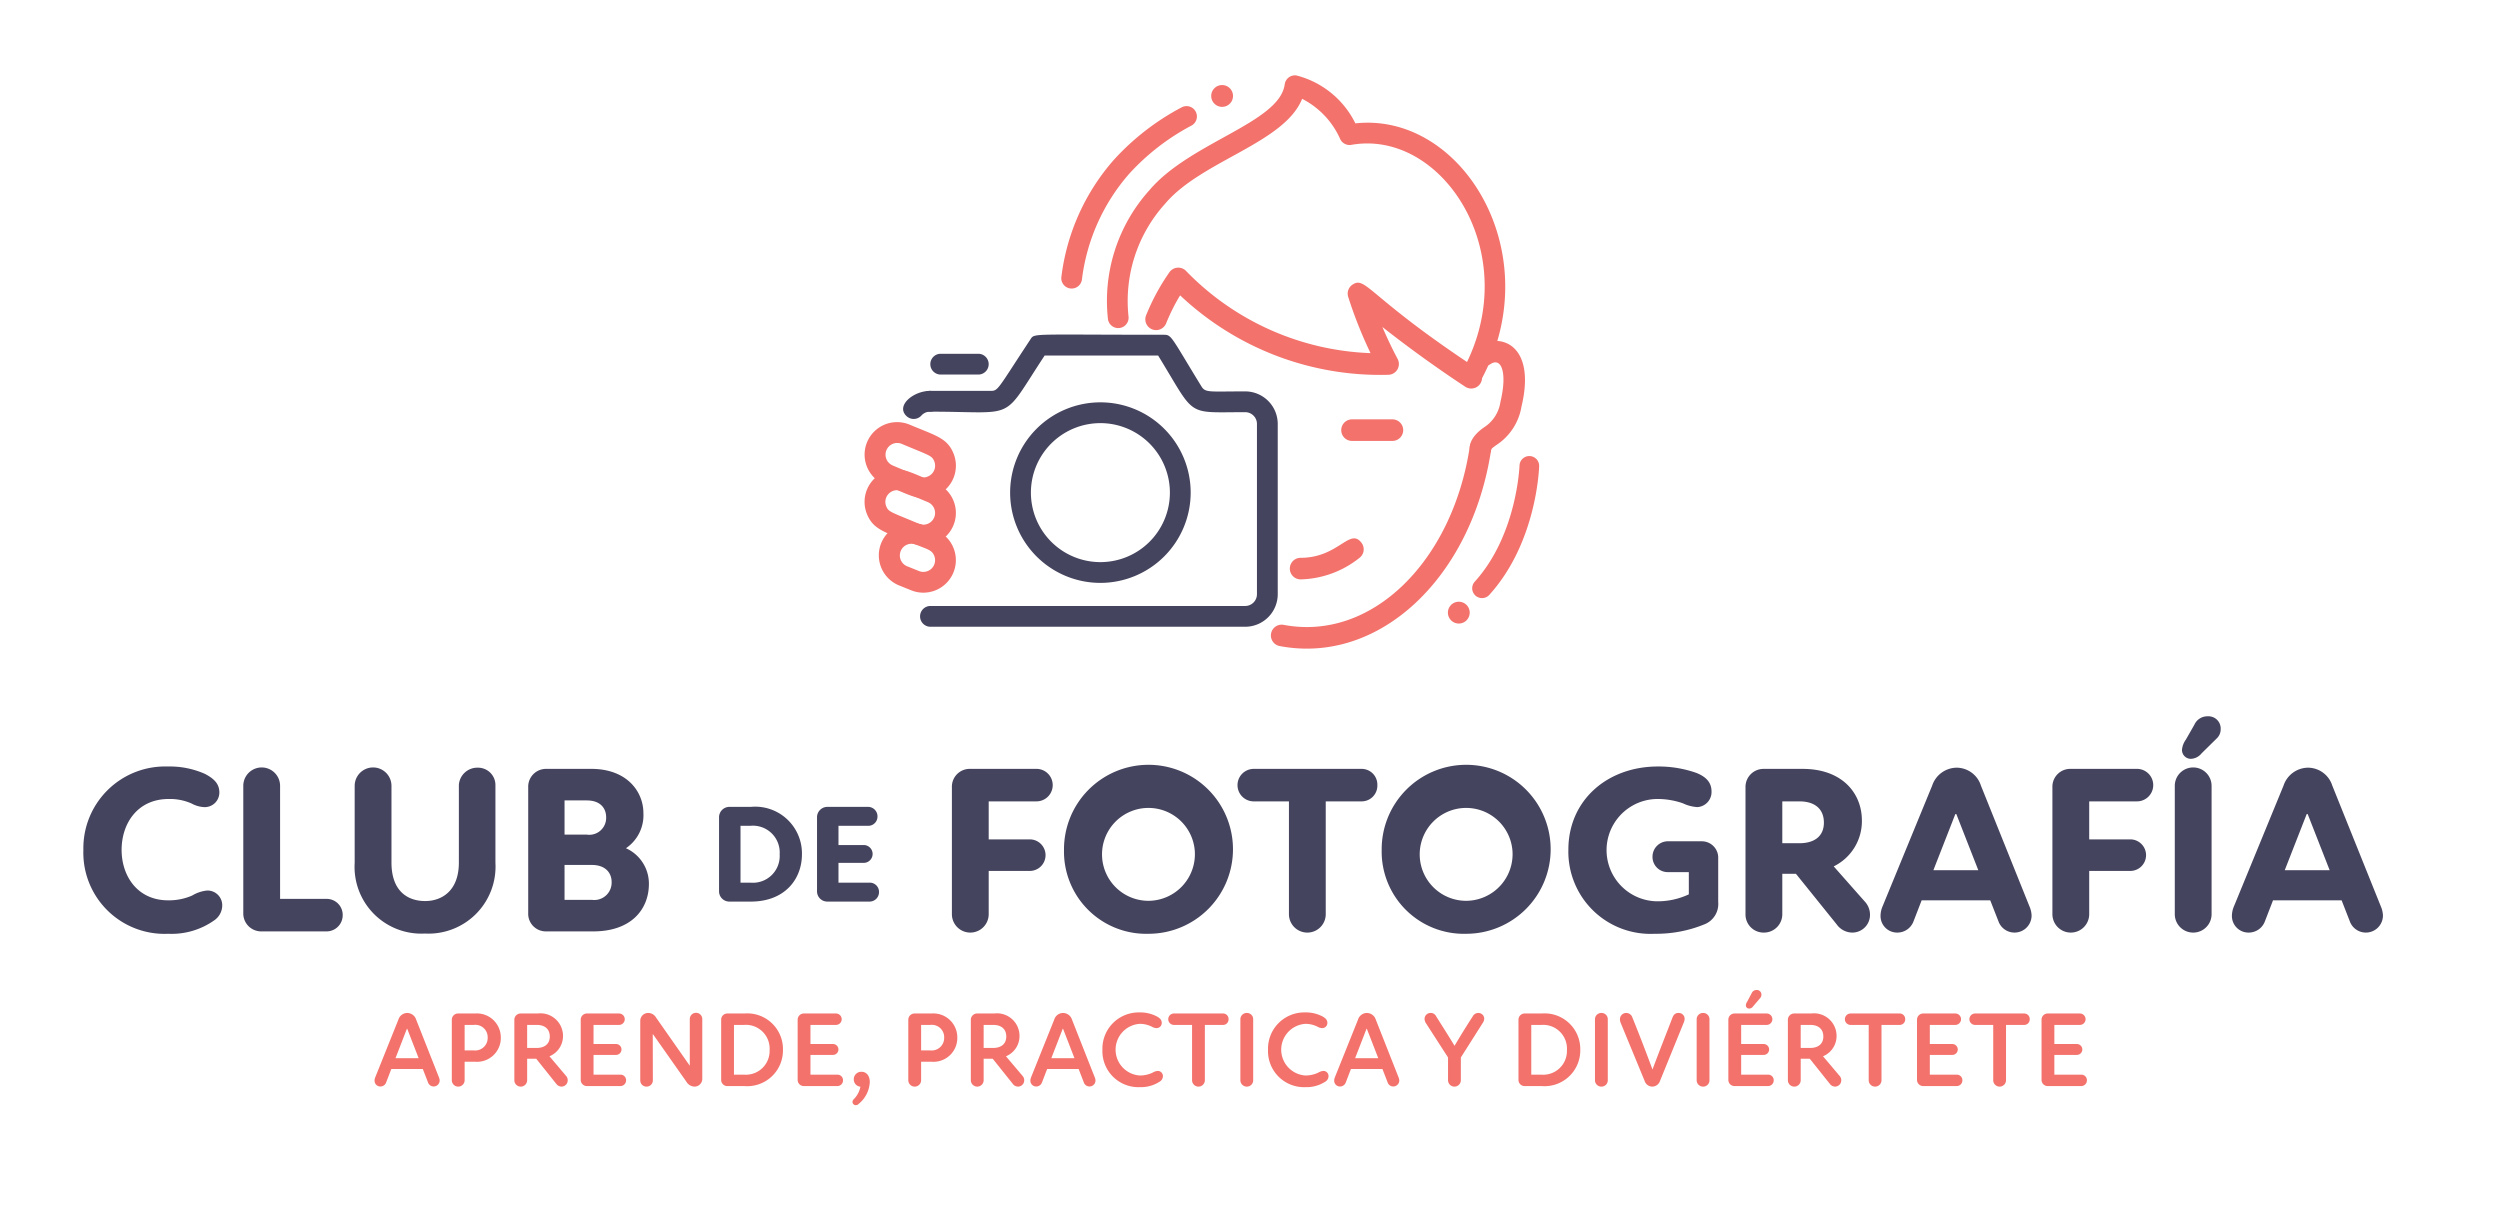<svg id="Layer_1" data-name="Layer 1" xmlns="http://www.w3.org/2000/svg" width="210.855" height="101.7" viewBox="0 0 210.855 101.7"><defs><style>.cls-1{fill:#f3726c;}.cls-2{fill:#45445e;}</style></defs><path class="cls-1" d="M37.083,91.134a.506.506,0,0,1-.99.143L35.66,90.161H33.004l-.432,1.125a.515.515,0,0,1-.486.352.49.49,0,0,1-.495-.504.756.756,0,0,1,.054-.262l1.954-4.87a.792.792,0,0,1,.756-.567.803.803,0,0,1,.747.567L37.02,90.863A.755.755,0,0,1,37.083,91.134ZM35.309,89.252l-.963-2.484h-.027l-.963,2.484Z"/><path class="cls-1" d="M42.239,87.515A2.008,2.008,0,0,1,40.07,89.549h-.882v1.558a.54.54,0,0,1-1.081,0V86.011a.526.526,0,0,1,.531-.531H40.07A2.019,2.019,0,0,1,42.239,87.515Zm-1.107-.01a1.043,1.043,0,0,0-1.17-1.062h-.774v2.151h.765A1.057,1.057,0,0,0,41.132,87.505Z"/><path class="cls-1" d="M47.882,91.115a.525.525,0,0,1-.522.531.561.561,0,0,1-.45-.243l-1.684-2.106h-.765v1.81a.54.54,0,0,1-1.081,0V86.002a.531.531,0,0,1,.531-.522h1.432a1.904,1.904,0,0,1,2.143,1.882A1.849,1.849,0,0,1,46.343,89.09L47.73,90.728A.542.542,0,0,1,47.882,91.115Zm-3.421-2.728h.792c.685,0,1.117-.342,1.117-.964,0-.647-.441-.98-1.099-.98h-.81Z"/><path class="cls-1" d="M52.805,91.115a.478.478,0,0,1-.486.486H49.502a.519.519,0,0,1-.522-.531V86.02a.521.521,0,0,1,.522-.54h2.709a.482.482,0,1,1,0,.964H50.06v1.611H51.959a.459.459,0,1,1,0,.918H50.06v1.666h2.26A.465.465,0,0,1,52.805,91.115Z"/><path class="cls-1" d="M54.001,91.124V86.101a.661.661,0,0,1,.675-.666.769.769,0,0,1,.657.388l2.836,4.051h.009V85.948a.527.527,0,0,1,1.054,0v5.024a.656.656,0,0,1-.666.675.824.824,0,0,1-.675-.414l-2.818-4.006h-.018l.009,3.897a.527.527,0,0,1-.54.522A.517.517,0,0,1,54.001,91.124Z"/><path class="cls-1" d="M66.036,88.559a3.013,3.013,0,0,1-3.25,3.043h-1.44a.519.519,0,0,1-.522-.531V86.02a.521.521,0,0,1,.522-.54h1.44A3.01,3.01,0,0,1,66.036,88.559Zm-1.125,0A2.006,2.006,0,0,0,62.75,86.443h-.846v4.195H62.75A2.003,2.003,0,0,0,64.91,88.559Z"/><path class="cls-1" d="M71.102,91.115a.478.478,0,0,1-.486.486H67.798a.519.519,0,0,1-.522-.531V86.02a.521.521,0,0,1,.522-.54h2.71a.482.482,0,1,1,0,.964H68.356v1.611h1.9a.459.459,0,1,1,0,.918h-1.9v1.666h2.26A.465.465,0,0,1,71.102,91.115Z"/><path class="cls-1" d="M73.36,91.269a2.525,2.525,0,0,1-.927,1.827.35.35,0,0,1-.261.117.277.277,0,0,1-.27-.27.313.313,0,0,1,.09-.217,2.023,2.023,0,0,0,.576-1.071.613.613,0,0,1-.558-.612.629.629,0,0,1,.648-.647C73.072,90.395,73.36,90.728,73.36,91.269Z"/><path class="cls-1" d="M80.741,87.515a2.009,2.009,0,0,1-2.169,2.034H77.689v1.558a.54.54,0,0,1-1.081,0V86.011A.526.526,0,0,1,77.14,85.48h1.432A2.019,2.019,0,0,1,80.741,87.515Zm-1.107-.01a1.043,1.043,0,0,0-1.17-1.062H77.689v2.151h.765A1.057,1.057,0,0,0,79.633,87.505Z"/><path class="cls-1" d="M86.384,91.115a.525.525,0,0,1-.522.531.561.561,0,0,1-.45-.243l-1.684-2.106h-.765v1.81a.54.54,0,0,1-1.081,0V86.002a.531.531,0,0,1,.531-.522h1.432a1.904,1.904,0,0,1,2.143,1.882A1.849,1.849,0,0,1,84.845,89.09l1.387,1.639A.542.542,0,0,1,86.384,91.115Zm-3.421-2.728h.792c.684,0,1.117-.342,1.117-.964,0-.647-.441-.98-1.099-.98h-.81Z"/><path class="cls-1" d="M92.396,91.134a.506.506,0,0,1-.99.143l-.432-1.116H88.318l-.432,1.125a.515.515,0,0,1-.486.352.49.49,0,0,1-.495-.504.756.756,0,0,1,.054-.262l1.954-4.87a.792.792,0,0,1,.756-.567.803.803,0,0,1,.747.567l1.917,4.861A.757.757,0,0,1,92.396,91.134ZM90.623,89.252l-.963-2.484h-.027l-.963,2.484Z"/><path class="cls-1" d="M92.98,88.541A3.058,3.058,0,0,1,96.094,85.39a3.016,3.016,0,0,1,1.485.342c.261.145.405.298.405.54a.433.433,0,0,1-.45.441.851.851,0,0,1-.396-.126,2.282,2.282,0,0,0-1.008-.234,2.183,2.183,0,0,0,.009,4.357,2.558,2.558,0,0,0,1.062-.233,1.028,1.028,0,0,1,.432-.153.435.435,0,0,1,.45.45.543.543,0,0,1-.253.441,2.898,2.898,0,0,1-1.692.477A3.037,3.037,0,0,1,92.98,88.541Z"/><path class="cls-1" d="M103.619,85.966a.462.462,0,0,1-.468.478h-1.53v4.663a.54.54,0,1,1-1.08,0v-4.663H99.019a.482.482,0,0,1-.009-.964h4.15A.462.462,0,0,1,103.619,85.966Z"/><path class="cls-1" d="M104.616,91.106V85.975a.531.531,0,0,1,.54-.54.525.525,0,0,1,.54.54v5.132a.53.53,0,0,1-.54.54A.536.536,0,0,1,104.616,91.106Z"/><path class="cls-1" d="M106.948,88.541a3.058,3.058,0,0,1,3.115-3.151,3.015,3.015,0,0,1,1.485.342c.261.145.405.298.405.54a.433.433,0,0,1-.45.441.851.851,0,0,1-.396-.126,2.282,2.282,0,0,0-1.008-.234,2.183,2.183,0,0,0,.009,4.357,2.555,2.555,0,0,0,1.062-.233,1.029,1.029,0,0,1,.432-.153.435.435,0,0,1,.45.45.543.543,0,0,1-.252.441,2.902,2.902,0,0,1-1.693.477A3.037,3.037,0,0,1,106.948,88.541Z"/><path class="cls-1" d="M118.019,91.134a.506.506,0,0,1-.99.143l-.432-1.116h-2.656l-.432,1.125a.515.515,0,0,1-.486.352.49.49,0,0,1-.495-.504.756.756,0,0,1,.054-.262l1.954-4.87a.792.792,0,0,1,.756-.567.803.803,0,0,1,.747.567l1.917,4.861A.756.756,0,0,1,118.019,91.134Zm-1.773-1.882-.963-2.484h-.027l-.963,2.484Z"/><path class="cls-1" d="M125.183,85.93a.673.673,0,0,1-.117.333l-1.855,2.926v1.918a.54.54,0,0,1-1.081,0V89.189l-1.863-2.89a.733.733,0,0,1-.117-.351.505.505,0,0,1,.522-.514.492.492,0,0,1,.441.261c.513.819,1.053,1.657,1.566,2.513.504-.864,1.018-1.684,1.54-2.494a.531.531,0,0,1,.486-.279A.49.49,0,0,1,125.183,85.93Z"/><path class="cls-1" d="M133.283,88.559a3.013,3.013,0,0,1-3.25,3.043h-1.44a.519.519,0,0,1-.522-.531V86.02a.521.521,0,0,1,.522-.54h1.44A3.01,3.01,0,0,1,133.283,88.559Zm-1.125,0a2.006,2.006,0,0,0-2.161-2.115h-.846v4.195h.846A2.003,2.003,0,0,0,132.158,88.559Z"/><path class="cls-1" d="M134.523,91.106V85.975a.531.531,0,0,1,.541-.54.525.525,0,0,1,.54.54v5.132a.53.53,0,0,1-.54.54A.536.536,0,0,1,134.523,91.106Z"/><path class="cls-1" d="M142.085,85.93a.923.923,0,0,1-.063.288l-2.008,4.934a.697.697,0,0,1-.648.495.689.689,0,0,1-.657-.486l-2.017-4.889a.835.835,0,0,1-.063-.297.528.528,0,0,1,.531-.54.544.544,0,0,1,.513.369q.878,2.174,1.702,4.402c.549-1.485,1.144-2.971,1.675-4.357.117-.306.27-.414.522-.414A.492.492,0,0,1,142.085,85.93Z"/><path class="cls-1" d="M143.1,91.106V85.975a.531.531,0,0,1,.54-.54.525.525,0,0,1,.54.54v5.132a.53.53,0,0,1-.54.54A.536.536,0,0,1,143.1,91.106Z"/><path class="cls-1" d="M149.599,91.115a.478.478,0,0,1-.486.486h-2.818a.519.519,0,0,1-.522-.531V86.02a.521.521,0,0,1,.522-.54h2.709a.482.482,0,1,1,0,.964h-2.151v1.611h1.899a.459.459,0,1,1,0,.918h-1.899v1.666h2.26A.465.465,0,0,1,149.599,91.115Zm-2.35-6.329a.603.603,0,0,1,.108-.297l.387-.73a.44.44,0,0,1,.414-.261.385.385,0,0,1,.405.397.446.446,0,0,1-.117.297l-.585.685a.418.418,0,0,1-.333.188A.269.269,0,0,1,147.25,84.786Z"/><path class="cls-1" d="M155.296,91.115a.525.525,0,0,1-.522.531.561.561,0,0,1-.45-.243l-1.684-2.106h-.765v1.81a.54.54,0,0,1-1.081,0V86.002a.531.531,0,0,1,.531-.522h1.432A1.904,1.904,0,0,1,154.9,87.361a1.849,1.849,0,0,1-1.144,1.728l1.387,1.639A.542.542,0,0,1,155.296,91.115Zm-3.421-2.728h.792c.685,0,1.117-.342,1.117-.964,0-.647-.441-.98-1.099-.98h-.81Z"/><path class="cls-1" d="M160.688,85.966a.462.462,0,0,1-.468.478h-1.53v4.663a.54.54,0,1,1-1.08,0v-4.663h-1.522a.482.482,0,0,1-.009-.964h4.15A.462.462,0,0,1,160.688,85.966Z"/><path class="cls-1" d="M165.511,91.115a.478.478,0,0,1-.486.486h-2.818a.519.519,0,0,1-.522-.531V86.02a.521.521,0,0,1,.522-.54h2.709a.482.482,0,1,1,0,.964h-2.151v1.611h1.899a.459.459,0,1,1,0,.918h-1.899v1.666h2.26A.465.465,0,0,1,165.511,91.115Z"/><path class="cls-1" d="M171.19,85.966a.462.462,0,0,1-.468.478h-1.53v4.663a.54.54,0,1,1-1.08,0v-4.663H166.59a.482.482,0,0,1-.009-.964h4.15A.462.462,0,0,1,171.19,85.966Z"/><path class="cls-1" d="M176.014,91.115a.478.478,0,0,1-.486.486H172.71a.519.519,0,0,1-.522-.531V86.02a.521.521,0,0,1,.522-.54h2.71a.482.482,0,1,1,0,.964h-2.151v1.611h1.899a.459.459,0,1,1,0,.918h-1.899v1.666h2.26A.465.465,0,0,1,176.014,91.115Z"/><path class="cls-2" d="M7.032,71.683a6.897,6.897,0,0,1,7.115-7.035,7.334,7.334,0,0,1,3.144.625c.806.423,1.21.866,1.21,1.572a1.231,1.231,0,0,1-1.27,1.23,2.455,2.455,0,0,1-1.068-.303,4.497,4.497,0,0,0-1.935-.383c-2.641,0-3.971,2.076-3.971,4.294,0,2.196,1.33,4.253,3.931,4.253a4.909,4.909,0,0,0,2.016-.403,3.067,3.067,0,0,1,1.25-.424,1.244,1.244,0,0,1,1.29,1.27,1.538,1.538,0,0,1-.625,1.209,6.218,6.218,0,0,1-3.93,1.169A6.848,6.848,0,0,1,7.032,71.683Z"/><path class="cls-2" d="M28.904,77.185a1.364,1.364,0,0,1-1.391,1.371H22.051a1.511,1.511,0,0,1-1.532-1.552V66.28a1.552,1.552,0,0,1,3.104,0v9.534h3.891A1.351,1.351,0,0,1,28.904,77.185Z"/><path class="cls-2" d="M29.914,72.77V66.28a1.552,1.552,0,0,1,3.104,0v6.47c0,2.419,1.371,3.246,2.842,3.246,1.411,0,2.842-.867,2.842-3.246V66.199a1.559,1.559,0,0,1,1.592-1.451,1.467,1.467,0,0,1,1.492,1.451v6.571A5.654,5.654,0,0,1,35.84,78.737,5.629,5.629,0,0,1,29.914,72.77Z"/><path class="cls-2" d="M54.73,74.545c0,2.116-1.451,4.011-4.697,4.011H46.042a1.485,1.485,0,0,1-1.492-1.532V66.401a1.503,1.503,0,0,1,1.492-1.553h3.83c3.003,0,4.394,1.915,4.394,3.73a3.354,3.354,0,0,1-1.472,2.963A3.275,3.275,0,0,1,54.73,74.545ZM47.615,67.51v2.883h1.875a1.423,1.423,0,0,0,1.633-1.472c0-.685-.423-1.411-1.633-1.411Zm3.971,6.873c0-.685-.443-1.431-1.673-1.431H47.615v2.942h2.298A1.464,1.464,0,0,0,51.585,74.383Z"/><path class="cls-2" d="M67.638,72.047c0,2.115-1.457,3.995-4.312,3.995h-1.81a.866.866,0,0,1-.87-.893V68.957a.876.876,0,0,1,.87-.904h1.81A3.944,3.944,0,0,1,67.638,72.047Zm-1.88,0A2.259,2.259,0,0,0,63.29,69.65h-.834v4.794H63.29A2.259,2.259,0,0,0,65.758,72.047Z"/><path class="cls-2" d="M74.138,75.231a.798.798,0,0,1-.811.811H69.779a.866.866,0,0,1-.87-.893V68.957a.876.876,0,0,1,.87-.904h3.419a.798.798,0,0,1,.811.811.778.778,0,0,1-.811.787H70.719v1.621h2.127a.752.752,0,1,1,0,1.504H70.719v1.669h2.608A.778.778,0,0,1,74.138,75.231Z"/><path class="cls-2" d="M83.389,67.59v3.205h3.427a1.331,1.331,0,1,1,0,2.661H83.389v3.648a1.552,1.552,0,0,1-3.104,0V66.401a1.503,1.503,0,0,1,1.492-1.553H87.38a1.371,1.371,0,1,1,0,2.741Z"/><path class="cls-2" d="M89.74,71.702a7.126,7.126,0,1,1,7.135,7.055A6.931,6.931,0,0,1,89.74,71.702Zm11.025,0a3.917,3.917,0,1,0-3.891,4.274A3.935,3.935,0,0,0,100.766,71.702Z"/><path class="cls-2" d="M116.169,66.22a1.326,1.326,0,0,1-1.33,1.37h-3.023v9.515a1.552,1.552,0,0,1-3.104,0V67.59H105.708a1.371,1.371,0,0,1,0-2.741h9.131A1.327,1.327,0,0,1,116.169,66.22Z"/><path class="cls-2" d="M116.534,71.702a7.126,7.126,0,1,1,7.135,7.055A6.931,6.931,0,0,1,116.534,71.702Zm11.025,0a3.917,3.917,0,1,0-3.891,4.274A3.935,3.935,0,0,0,127.56,71.702Z"/><path class="cls-2" d="M144.917,72.408v3.668a1.846,1.846,0,0,1-1.188,1.895,10.745,10.745,0,0,1-4.173.786,6.929,6.929,0,0,1-7.276-7.095c0-4.152,3.265-7.015,7.559-7.015a9.608,9.608,0,0,1,3.245.544c.847.343,1.27.827,1.27,1.572a1.274,1.274,0,0,1-1.188,1.31,3.27,3.27,0,0,1-1.23-.322,6.534,6.534,0,0,0-2.097-.363,4.315,4.315,0,0,0-.182,8.627,6.175,6.175,0,0,0,2.782-.584v-1.875h-1.734a1.283,1.283,0,0,1-1.33-1.29,1.3,1.3,0,0,1,1.33-1.31h2.822A1.384,1.384,0,0,1,144.917,72.408Z"/><path class="cls-2" d="M157.72,77.144a1.492,1.492,0,0,1-1.491,1.512,1.643,1.643,0,0,1-1.33-.705l-3.427-4.253h-1.149v3.406a1.545,1.545,0,0,1-1.572,1.552,1.524,1.524,0,0,1-1.532-1.552V66.341a1.52,1.52,0,0,1,1.513-1.492h3.306c3.346,0,4.998,2.057,4.998,4.354a4.245,4.245,0,0,1-2.378,3.87l2.601,2.942A1.627,1.627,0,0,1,157.72,77.144Zm-7.397-6.026h1.451c1.25,0,2.057-.585,2.057-1.733,0-1.19-.807-1.795-2.057-1.795h-1.451Z"/><path class="cls-2" d="M171.349,77.205a1.441,1.441,0,0,1-2.802.483l-.686-1.753h-5.785l-.686,1.774a1.457,1.457,0,0,1-1.351.947,1.398,1.398,0,0,1-1.431-1.431,2.098,2.098,0,0,1,.182-.807L162.963,66.26a2.2,2.2,0,0,1,2.076-1.512,2.162,2.162,0,0,1,2.036,1.512l4.092,10.18A2.168,2.168,0,0,1,171.349,77.205Zm-4.495-3.81-1.855-4.737h-.081l-1.853,4.737Z"/><path class="cls-2" d="M176.208,67.59v3.205h3.427a1.331,1.331,0,1,1,0,2.661H176.208v3.648a1.552,1.552,0,0,1-3.104,0V66.401a1.503,1.503,0,0,1,1.492-1.553h5.604a1.371,1.371,0,1,1,0,2.741Z"/><path class="cls-2" d="M183.426,77.105V66.28a1.552,1.552,0,0,1,3.104,0V77.105a1.552,1.552,0,0,1-3.104,0Zm.928-14.715.726-1.27a1.204,1.204,0,0,1,1.129-.706,1.032,1.032,0,0,1,1.088,1.068,1.056,1.056,0,0,1-.342.807l-1.27,1.25a1.213,1.213,0,0,1-.907.463.748.748,0,0,1-.745-.766A1.724,1.724,0,0,1,184.353,62.39Z"/><path class="cls-2" d="M200.983,77.205a1.441,1.441,0,0,1-2.802.483l-.685-1.753h-5.785l-.685,1.774a1.457,1.457,0,0,1-1.351.947,1.398,1.398,0,0,1-1.431-1.431,2.098,2.098,0,0,1,.182-.807L192.598,66.26a2.2,2.2,0,0,1,2.076-1.512A2.162,2.162,0,0,1,196.71,66.26l4.092,10.18A2.168,2.168,0,0,1,200.983,77.205Zm-4.495-3.81-1.855-4.737h-.081l-1.853,4.737Z"/><path class="cls-1" d="M103.995,8.094a.919.919,0,0,0-1.839,0A.919.919,0,0,0,103.995,8.094Z"/><path class="cls-1" d="M124.69,38.691c-.865-.169-1.239-1.441.457-2.634a3.071,3.071,0,0,0,1.406-2.179c.591-2.456.077-3.809-.873-3.149a.91.91,0,0,1-1.043-1.491c1.776-1.242,4.972-.282,3.686,5.065a4.815,4.815,0,0,1-2.129,3.242c-.373.263-.413.312-.436.427A.909.909,0,0,1,124.69,38.691Z"/><path class="cls-1" d="M107.93,54.49a.91.91,0,0,1,.34-1.788c7.406,1.407,14.236-5.345,15.696-15.039a.91.91,0,0,1,1.799.271C124.153,48.637,116.392,56.094,107.93,54.49Z"/><path class="cls-1" d="M117.439,37.189h-3.406a.91.91,0,0,1,0-1.82h3.406a.91.91,0,1,1,0,1.82Z"/><path class="cls-1" d="M109.697,48.867a.91.91,0,0,1,0-1.82c3.198,0,4.139-2.582,5.135-1.266a.909.909,0,0,1-.175,1.274A8.256,8.256,0,0,1,109.697,48.867Z"/><path class="cls-1" d="M123.587,32.621c-2.387-1.573-4.737-3.265-6.994-5.042.391.917.823,1.823,1.286,2.696a.91.91,0,0,1-.78,1.336,24.598,24.598,0,0,1-17.566-6.7,16.377,16.377,0,0,0-1.179,2.361.91.91,0,0,1-1.689-.679,18.169,18.169,0,0,1,1.967-3.631.91.91,0,0,1,1.397-.114,22.82,22.82,0,0,0,15.565,6.936,36.917,36.917,0,0,1-1.884-4.742.91.91,0,0,1,.36-1.033c1.143-.763,1.289,1.014,10.518,7.091a.91.91,0,1,1-1.001,1.52Z"/><path class="cls-1" d="M89.514,23.398a18.329,18.329,0,0,1,4.395-9.877,20.913,20.913,0,0,1,5.74-4.46.874.874,0,0,1,.87,1.516,19.331,19.331,0,0,0-5.273,4.071A16.614,16.614,0,0,0,91.25,23.592.874.874,0,0,1,89.514,23.398Z"/><path class="cls-1" d="M123.448,31.095c5.145-9.68-1.799-20.232-9.472-18.878a.876.876,0,0,1-.939-.482,6.974,6.974,0,0,0-3.212-3.398c-1.518,3.753-8.499,5.215-11.562,8.852a12.23,12.23,0,0,0-3.081,9.506.874.874,0,0,1-1.736.205,13.941,13.941,0,0,1,3.48-10.838c3.433-4.073,10.997-5.701,11.429-8.948a.874.874,0,0,1,.988-.75,7.651,7.651,0,0,1,4.972,4.041c9.027-.979,16.273,10.98,10.676,21.51A.874.874,0,0,1,123.448,31.095Z"/><path class="cls-1" d="M74.586,40.862a2.739,2.739,0,1,1,2.151-5.039c2.227.936,3.162,1.121,3.689,2.435A2.737,2.737,0,0,1,78.901,41.82C77.615,42.335,76.867,41.821,74.586,40.862Zm.685-1.613c2.396,1.007,2.493,1.138,2.978.943a.985.985,0,0,0,.549-1.282c-.198-.495-.385-.48-2.746-1.473A.986.986,0,0,0,75.272,39.248Z"/><path class="cls-1" d="M76.808,45.783c-2.192-.922-3.16-1.111-3.692-2.437a2.738,2.738,0,0,1,1.525-3.561c1.286-.514,2.03-.003,4.315.958a2.739,2.739,0,1,1-2.148,5.04Zm-2.064-3.088c.197.495.385.48,2.746,1.473a.973.973,0,0,0,.76.011.988.988,0,0,0,.021-1.822l-2.218-.932A.987.987,0,0,0,74.744,42.695Z"/><path class="cls-1" d="M76.814,49.773l-1.023-.413a2.739,2.739,0,1,1,2.14-5.043c.948.382,1.984.642,2.495,1.915A2.743,2.743,0,0,1,76.814,49.773Zm-.35-2.032,1.03.416a.988.988,0,0,0,1.304-1.273c-.195-.488-.524-.538-1.54-.948A.986.986,0,0,0,76.465,47.741Z"/><path class="cls-2" d="M92.81,49.162a7.614,7.614,0,1,1,7.614-7.614A7.622,7.622,0,0,1,92.81,49.162Zm0-13.474a5.861,5.861,0,1,0,5.861,5.861A5.867,5.867,0,0,0,92.81,35.687Z"/><path class="cls-2" d="M76.474,35.109c-.96-.87.54-2.141,1.974-2.141a.876.876,0,0,1,0,1.753.981.981,0,0,0-.736.327A.877.877,0,0,1,76.474,35.109Z"/><path class="cls-2" d="M105.022,52.862H78.448a.877.877,0,0,1,0-1.753h26.574a.993.993,0,0,0,.992-.992V35.756a.993.993,0,0,0-.992-.992c-5.082,0-4.113.49-7.342-4.776H88.107c-3.729,5.65-2.192,4.733-9.659,4.733a.876.876,0,0,1,0-1.753h5.108c.647,0,.573-.133,3.349-4.339.361-.546-.045-.394,11.266-.394.654,0,.593.166,3.155,4.346.343.56.643.43,3.696.43a2.748,2.748,0,0,1,2.745,2.745V50.118A2.748,2.748,0,0,1,105.022,52.862Z"/><path class="cls-2" d="M82.54,31.591H79.313a.877.877,0,0,1,0-1.753H82.54a.877.877,0,0,1,0,1.753Z"/><path class="cls-1" d="M124.998,50.445a.828.828,0,0,1-.614-1.385c3.553-3.923,3.772-9.733,3.775-9.791a.828.828,0,0,1,1.656.049c-.008.262-.231,6.469-4.203,10.854A.825.825,0,0,1,124.998,50.445Z"/><path class="cls-1" d="M123.958,51.671a.919.919,0,0,0-1.839,0A.919.919,0,0,0,123.958,51.671Z"/></svg>